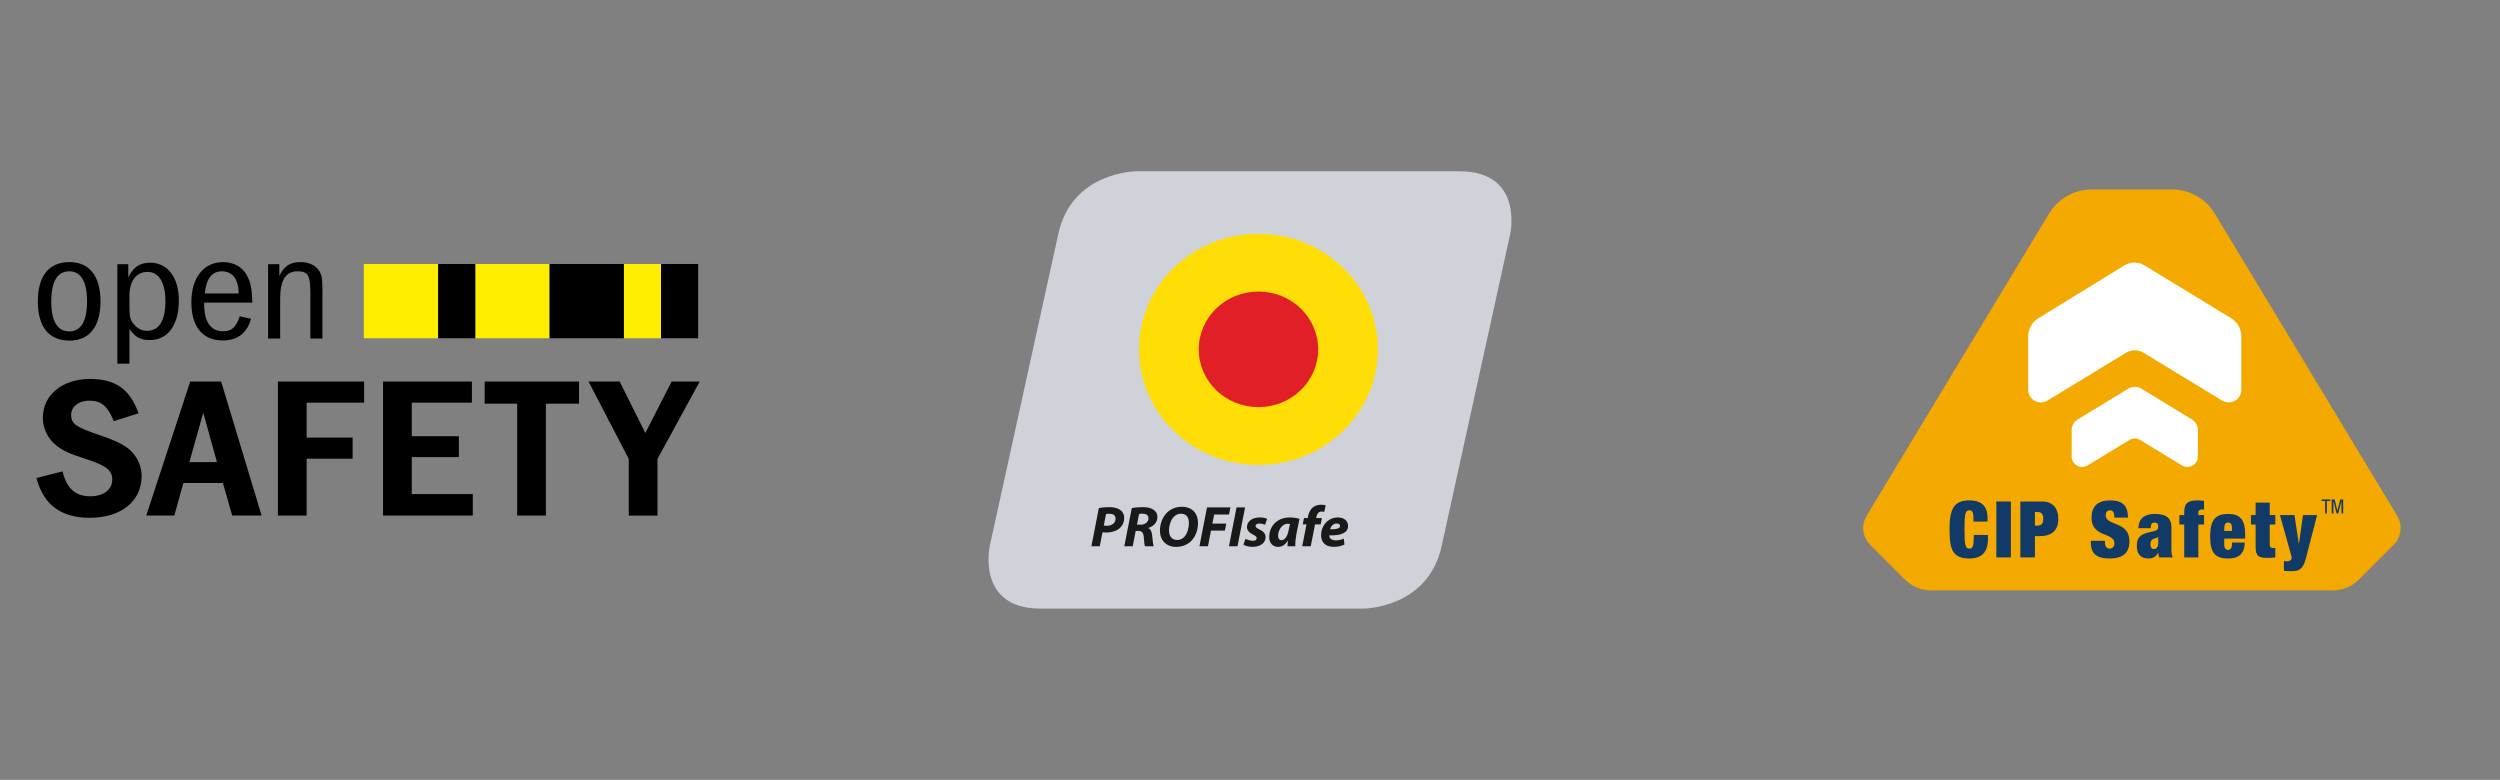 <?xml version="1.0" encoding="UTF-8"?>
<svg id="Ebene_1" data-name="Ebene 1" xmlns="http://www.w3.org/2000/svg" width="343" height="107" viewBox="0 0 343 107">
  <rect x="0" y="0" width="343" height="107" fill="#808080" stroke="none"/>
  <g>
    <path d="M264.965,81h55.069c1.359,0,2.661-.54,3.622-1.5l4.76-4.761c1.055-1.055,1.254-2.693.483-3.97l-25.041-41.482c-1.238-2.041-3.452-3.287-5.839-3.287h-11.042c-2.387,0-4.6,1.246-5.839,3.287l-25.041,41.482c-.771,1.277-.572,2.916.483,3.97l4.761,4.761c.961.961,2.263,1.5,3.622,1.5Z" fill="#f4a900"/>
    <g>
      <path d="M319.243,70.452h-.238v-1.718h-.483v-.211h1.207v.211h-.485v1.718Z" fill="#113a66"/>
      <path d="M319.909,68.523h.399l.387,1.529h.005l.387-1.529h.399v1.929h-.237v-1.685h-.006l-.427,1.685h-.237l-.427-1.685h-.006v1.685h-.237v-1.929Z" fill="#113a66"/>
    </g>
    <g>
      <g>
        <path d="M290.086,71.019v-.183c0-.462-.183-.827-.569-.827-.43,0-.623.333-.623.677,0,1.515,3.266.773,3.266,3.577,0,1.633-.956,2.363-2.718,2.363-1.654,0-2.578-.569-2.578-2.159v-.269h1.934v.183c0,.655.269.892.655.892.419,0,.644-.322.644-.741,0-1.515-3.137-.763-3.137-3.481,0-1.558.827-2.396,2.514-2.396,1.751,0,2.481.72,2.481,2.363h-1.869Z" fill="#113a66"/>
        <path d="M296.23,76.476c-.075-.204-.086-.408-.118-.655h-.021c-.215.516-.72.806-1.31.806-1.171,0-1.611-.72-1.611-1.708,0-1.074.376-1.579,1.611-1.869l.763-.183c.419-.097.569-.279.569-.634s-.161-.537-.494-.537c-.376,0-.537.161-.548.773h-1.676c0-1.676,1.343-1.955,2.224-1.955,1.353,0,2.299.365,2.299,1.869v2.836c0,.548.021.956.183,1.257h-1.869ZM296.112,74.371v-.698h-.021c-.118.161-.365.14-.655.269-.301.14-.398.365-.398.752s.183.634.473.634c.43,0,.602-.311.602-.956Z" fill="#113a66"/>
        <path d="M299.678,71.965h-.666v-1.3h.666v-.419c0-1.16.451-1.59,1.794-1.59.29,0,.623.021.924.065v1.214c-.097-.032-.183-.032-.322-.032-.247,0-.462.118-.462.408v.354h.784v1.3h-.784v4.512h-1.934v-4.512Z" fill="#113a66"/>
        <path d="M305.167,73.898v.763c0,.634.258.784.526.784.344,0,.548-.215.548-1.01h1.74c-.032,1.418-.677,2.191-2.277,2.191-1.858,0-2.471-.849-2.471-3.051,0-2.224.72-3.062,2.471-3.062,1.547,0,2.331.688,2.331,2.793v.591h-2.868ZM306.231,72.588c0-.612-.118-.892-.537-.892-.398,0-.526.279-.526.892v.258h1.063v-.258Z" fill="#113a66"/>
        <path d="M308.829,70.665h.644v-1.708h1.934v1.708h.763v1.3h-.763v2.772c0,.333.15.451.462.451h.301v1.289c-.354.043-.72.065-1.053.065-1.171,0-1.644-.193-1.644-1.482v-3.094h-.644v-1.3Z" fill="#113a66"/>
        <path d="M313.352,76.97c.14.032.29.043.43.043.483,0,.644-.322.644-.44,0-.086-.043-.269-.086-.43l-1.536-5.479h1.998l.591,3.921h.021l.559-3.921h1.934l-1.558,6.005c-.344,1.343-.87,1.697-1.912,1.697-.419,0-.752-.011-1.085-.043v-1.353Z" fill="#113a66"/>
      </g>
      <g>
        <path d="M270.759,71.137c0-.87-.161-1.128-.548-1.128-.602,0-.677.559-.677,2.632s.075,2.632.677,2.632c.483,0,.602-.43.602-1.88h1.934v.569c0,2.148-1.246,2.664-2.535,2.664-2.245,0-2.739-1.117-2.739-3.985,0-2.933.666-3.985,2.739-3.985,1.805,0,2.481.945,2.481,2.428v.483h-1.934v-.43Z" fill="#113a66"/>
        <path d="M273.895,68.806h1.998v7.67h-1.998v-7.67Z" fill="#113a66"/>
        <path d="M277.193,68.806h2.997c1.525,0,2.213,1.031,2.213,2.363,0,1.579-.881,2.385-2.514,2.385h-.698v2.922h-1.998v-7.67ZM279.191,72.115h.376c.505,0,.773-.29.773-.935,0-.623-.258-.935-.773-.935h-.376v1.869Z" fill="#113a66"/>
      </g>
    </g>
    <path d="M304.876,54.958l-10.782-6.56c-.738-.449-1.665-.449-2.404,0l-10.782,6.56c-1.155.703-2.635-.129-2.635-1.481v-7.343c0-1.009.526-1.944,1.388-2.469l11.837-7.27c.831-.505,1.873-.505,2.704,0l11.921,7.27c.862.524,1.388,1.46,1.388,2.469v7.343c0,1.353-1.48,2.184-2.635,1.481Z" fill="#fff"/>
    <path d="M299.358,63.852l-5.753-3.501c-.437-.266-.987-.266-1.424,0l-5.753,3.501c-.963.586-2.196-.107-2.196-1.234v-3.607c0-.598.312-1.152.822-1.463l6.949-4.228c.547-.333,1.233-.333,1.78,0l6.949,4.228c.511.311.822.865.822,1.463v3.607c0,1.127-1.233,1.82-2.196,1.234Z" fill="#fff"/>
  </g>
  <g>
    <path d="M155.946,23.5s-8.858,0-10.741,8.571l-9.413,42.857s-1.883,8.572,6.975,8.572h44.287s8.858,0,10.739-8.572l9.414-42.857s1.883-8.571-6.975-8.571h-44.287Z" fill="#d0d2da"/>
    <path d="M172.661,63.785c9.05,0,16.386-7.099,16.386-15.857s-7.336-15.857-16.386-15.857-16.386,7.099-16.386,15.857,7.336,15.857,16.386,15.857" fill="#ffdd06"/>
    <path d="M172.661,55.857c4.525,0,8.193-3.55,8.193-7.928s-3.668-7.928-8.193-7.928-8.193,3.549-8.193,7.928,3.668,7.928,8.193,7.928" fill="#e11f26"/>
    <path d="M183.853,72.155c0,.356-.455.474-1.366.467.082-.356.39-.799.935-.799.268,0,.43.134.43.324v.007ZM184.374,73.894c-.317.15-.683.245-1.113.245-.343,0-.611-.102-.765-.293-.082-.111-.122-.284-.122-.395,1.594.039,2.578-.316,2.578-1.296,0-.72-.578-1.162-1.383-1.162-1.44,0-2.318,1.226-2.318,2.404,0,1.004.585,1.628,1.724,1.628.439,0,1.017-.079,1.48-.308l-.082-.822ZM179.836,74.946l.585-2.995h.773l.171-.87h-.782l.033-.19c.073-.387.308-.711.692-.711.146,0,.268.023.374.063l.203-.901c-.129-.055-.342-.095-.617-.095-.392,0-.813.102-1.139.363-.399.324-.585.806-.676,1.273l-.032.198h-.521l-.164.87h.513l-.587,2.995h1.172ZM176.793,72.78c-.178.949-.61,1.335-.96,1.335-.324,0-.479-.26-.479-.639,0-.72.554-1.621,1.301-1.621.122,0,.237.016.326.032l-.188.893ZM177.713,74.946c-.016-.482.066-1.242.163-1.739l.415-2.023c-.334-.102-.838-.19-1.31-.19-1.952,0-2.846,1.391-2.846,2.695,0,.807.488,1.344,1.204,1.344.463,0,.967-.213,1.333-.854h.017c-.017.277-.042.538-.049.767h1.073ZM170.596,74.725c.237.166.716.291,1.212.3,1.057.007,1.831-.474,1.831-1.36,0-.538-.456-.838-.895-1.051-.317-.15-.479-.284-.479-.443,0-.213.203-.34.512-.34.35,0,.634.095.796.167l.277-.807c-.186-.102-.552-.198-1.016-.198-1.026,0-1.749.53-1.749,1.337,0,.474.382.798.837,1.02.367.173.496.309.496.498,0,.19-.171.348-.496.348-.382,0-.812-.157-1.04-.268l-.285.799ZM169.653,69.619l-1.042,5.327h1.171l1.042-5.327h-1.171ZM164.561,74.946h1.171l.415-2.15h1.904l.195-.956h-1.911l.251-1.249h2.034l.195-.972h-3.214l-1.04,5.327ZM161.527,74.085c-.789,0-1.139-.562-1.139-1.312,0-.64.244-1.471.684-1.889.251-.254.577-.404.943-.404.862,0,1.106.64,1.106,1.305,0,.616-.235,1.493-.667,1.912-.251.245-.568.388-.918.388h-.009ZM161.372,75.032c.813,0,1.505-.284,2.017-.766.627-.593.977-1.542.977-2.514,0-1.273-.765-2.222-2.212-2.222-.789,0-1.489.285-2.001.76-.643.6-1.009,1.556-1.009,2.521,0,1.242.796,2.221,2.221,2.221h.007ZM156.28,70.511c.098-.023.237-.039.456-.039.472,0,.838.189.838.624,0,.521-.463.893-1.099.893h-.479l.284-1.478ZM154.255,74.946h1.156l.406-2.103h.359c.463,0,.69.198.748.845.049.656.106,1.115.155,1.257h1.204c-.098-.221-.138-.917-.211-1.517-.05-.483-.196-.831-.521-.973v-.023c.707-.221,1.244-.72,1.244-1.51,0-.498-.253-.829-.61-1.035-.383-.237-.919-.309-1.44-.309-.544,0-1.098.048-1.464.135l-1.026,5.232ZM151.75,70.52c.098-.016.261-.032.48-.032.448,0,.829.166.829.679,0,.529-.463.972-1.163.972-.202,0-.333-.016-.455-.039l.308-1.581ZM149.741,74.946h1.146l.374-1.912c.122.007.285.032.48.032.667,0,1.31-.159,1.756-.499.423-.316.74-.829.74-1.501,0-.513-.22-.894-.594-1.131-.398-.277-.96-.356-1.455-.356-.529,0-1.074.048-1.432.135l-1.017,5.232Z" fill="#191918"/>
  </g>
  <rect y="0" width="343" height="107" fill="none"/>
  <g>
    <rect x="49.921" y="36.218" width="10.193" height="10.192" fill="#ffed00"/>
    <rect x="85.593" y="36.218" width="5.097" height="10.192" fill="#ffed00"/>
    <rect x="65.21" y="36.218" width="10.193" height="10.192" fill="#ffed00"/>
    <path d="M19.433,65.279c0-1.434-.728-2.895-1.88-3.777-.94-.689-1.91-1.131-3.942-1.819-3.124-1.075-3.85-1.489-3.85-2.757,0-1.13,1.03-1.956,2.455-1.956,1.698,0,2.547.744,3.397,2.811l3.396-1.075c-1.182-3.335-3.184-4.713-6.671-4.713-3.79,0-6.459,2.204-6.459,5.319,0,1.517.698,2.922,1.91,3.86,1.002.744,1.517.992,4.367,1.93,2.395.799,3.245,1.434,3.245,2.674,0,1.405-1.183,2.316-3.033,2.316-2.001,0-3.214-1.047-3.79-3.418l-3.577.91c.97,3.72,3.426,5.457,7.308,5.457,4.306,0,7.126-2.261,7.126-5.761"/>
    <path d="M27.887,56.624l1.88,6.781h-3.79l1.91-6.781ZM26.098,52.349l-6.034,18.387h3.851l1.243-4.465h5.427l1.274,4.465h4.034l-5.55-18.387h-4.244Z"/>
    <polygon points="38.129 52.349 38.129 70.737 42.071 70.737 42.071 62.935 48.378 62.935 48.378 60.04 42.071 60.04 42.071 55.246 49.954 55.246 49.954 52.349 38.129 52.349"/>
    <polygon points="52.554 52.349 52.554 70.737 64.867 70.737 64.867 67.787 56.496 67.787 56.496 62.715 62.956 62.715 62.956 59.848 56.496 59.848 56.496 55.246 64.744 55.246 64.744 52.349 52.554 52.349"/>
    <polygon points="66.496 52.349 66.496 55.382 70.954 55.382 70.954 70.737 74.896 70.737 74.896 55.382 79.445 55.382 79.445 52.349 66.496 52.349"/>
    <polygon points="92.148 52.349 88.541 59.407 85.022 52.349 80.747 52.349 86.266 62.962 86.266 70.737 90.208 70.737 90.208 62.962 96 52.349 92.148 52.349"/>
    <g>
      <path d="M9.535,35.96c-2.82,0-4.343,1.902-4.343,5.396s1.523,5.376,4.343,5.376c2.729,0,4.253-1.923,4.253-5.376,0-3.473-1.524-5.396-4.253-5.396M9.489,37.221c1.615,0,2.457,1.427,2.457,4.134,0,2.709-.842,4.115-2.457,4.115s-2.457-1.406-2.457-4.115c0-2.708.842-4.134,2.457-4.134" fill-rule="evenodd"/>
      <path d="M16.099,36.249v13.646h1.661v-4.776c.796,1.158,1.478,1.53,2.82,1.53,2.455,0,3.957-2.046,3.957-5.438,0-3.142-1.545-5.168-3.934-5.168-1.433,0-2.32.6-3.002,2.006v-1.799h-1.501ZM17.759,40.591c0-2.046.932-3.287,2.479-3.287,1.569,0,2.455,1.468,2.455,4.01,0,2.667-.864,4.074-2.525,4.074-.637,0-1.204-.248-1.681-.766-.615-.66-.728-1.075-.728-2.501v-1.53Z" fill-rule="evenodd"/>
      <path d="M34.625,41.52c-.068-1.998-.228-2.799-.819-3.847-.591-1.072-1.796-1.714-3.184-1.714-2.683,0-4.367,2.125-4.367,5.519,0,3.351,1.547,5.233,4.321,5.233,2.002,0,3.321-1.013,3.866-2.978l-1.547-.331c-.499,1.491-1.114,2.047-2.274,2.047-1.751,0-2.639-1.302-2.615-3.929h6.617ZM28.099,40.263c.182-2.014.978-3.041,2.343-3.041,1.455,0,2.296,1.089,2.296,3.041h-4.639Z" fill-rule="evenodd"/>
      <path d="M36.778,36.25v10.193h1.661v-5.499c0-2.502.773-3.723,2.365-3.723,1.455,0,1.774.539,1.774,2.935v6.287h1.659v-6.492c0-1.407-.044-1.944-.25-2.419-.387-.973-1.433-1.572-2.729-1.572-1.455,0-2.229.497-2.934,1.881v-1.593h-1.547Z"/>
      <rect x="60.113" y="36.218" width="5.095" height="10.192"/>
      <rect x="75.401" y="36.218" width="10.192" height="10.192"/>
      <rect x="90.69" y="36.218" width="5.097" height="10.192"/>
    </g>
  </g>
</svg>